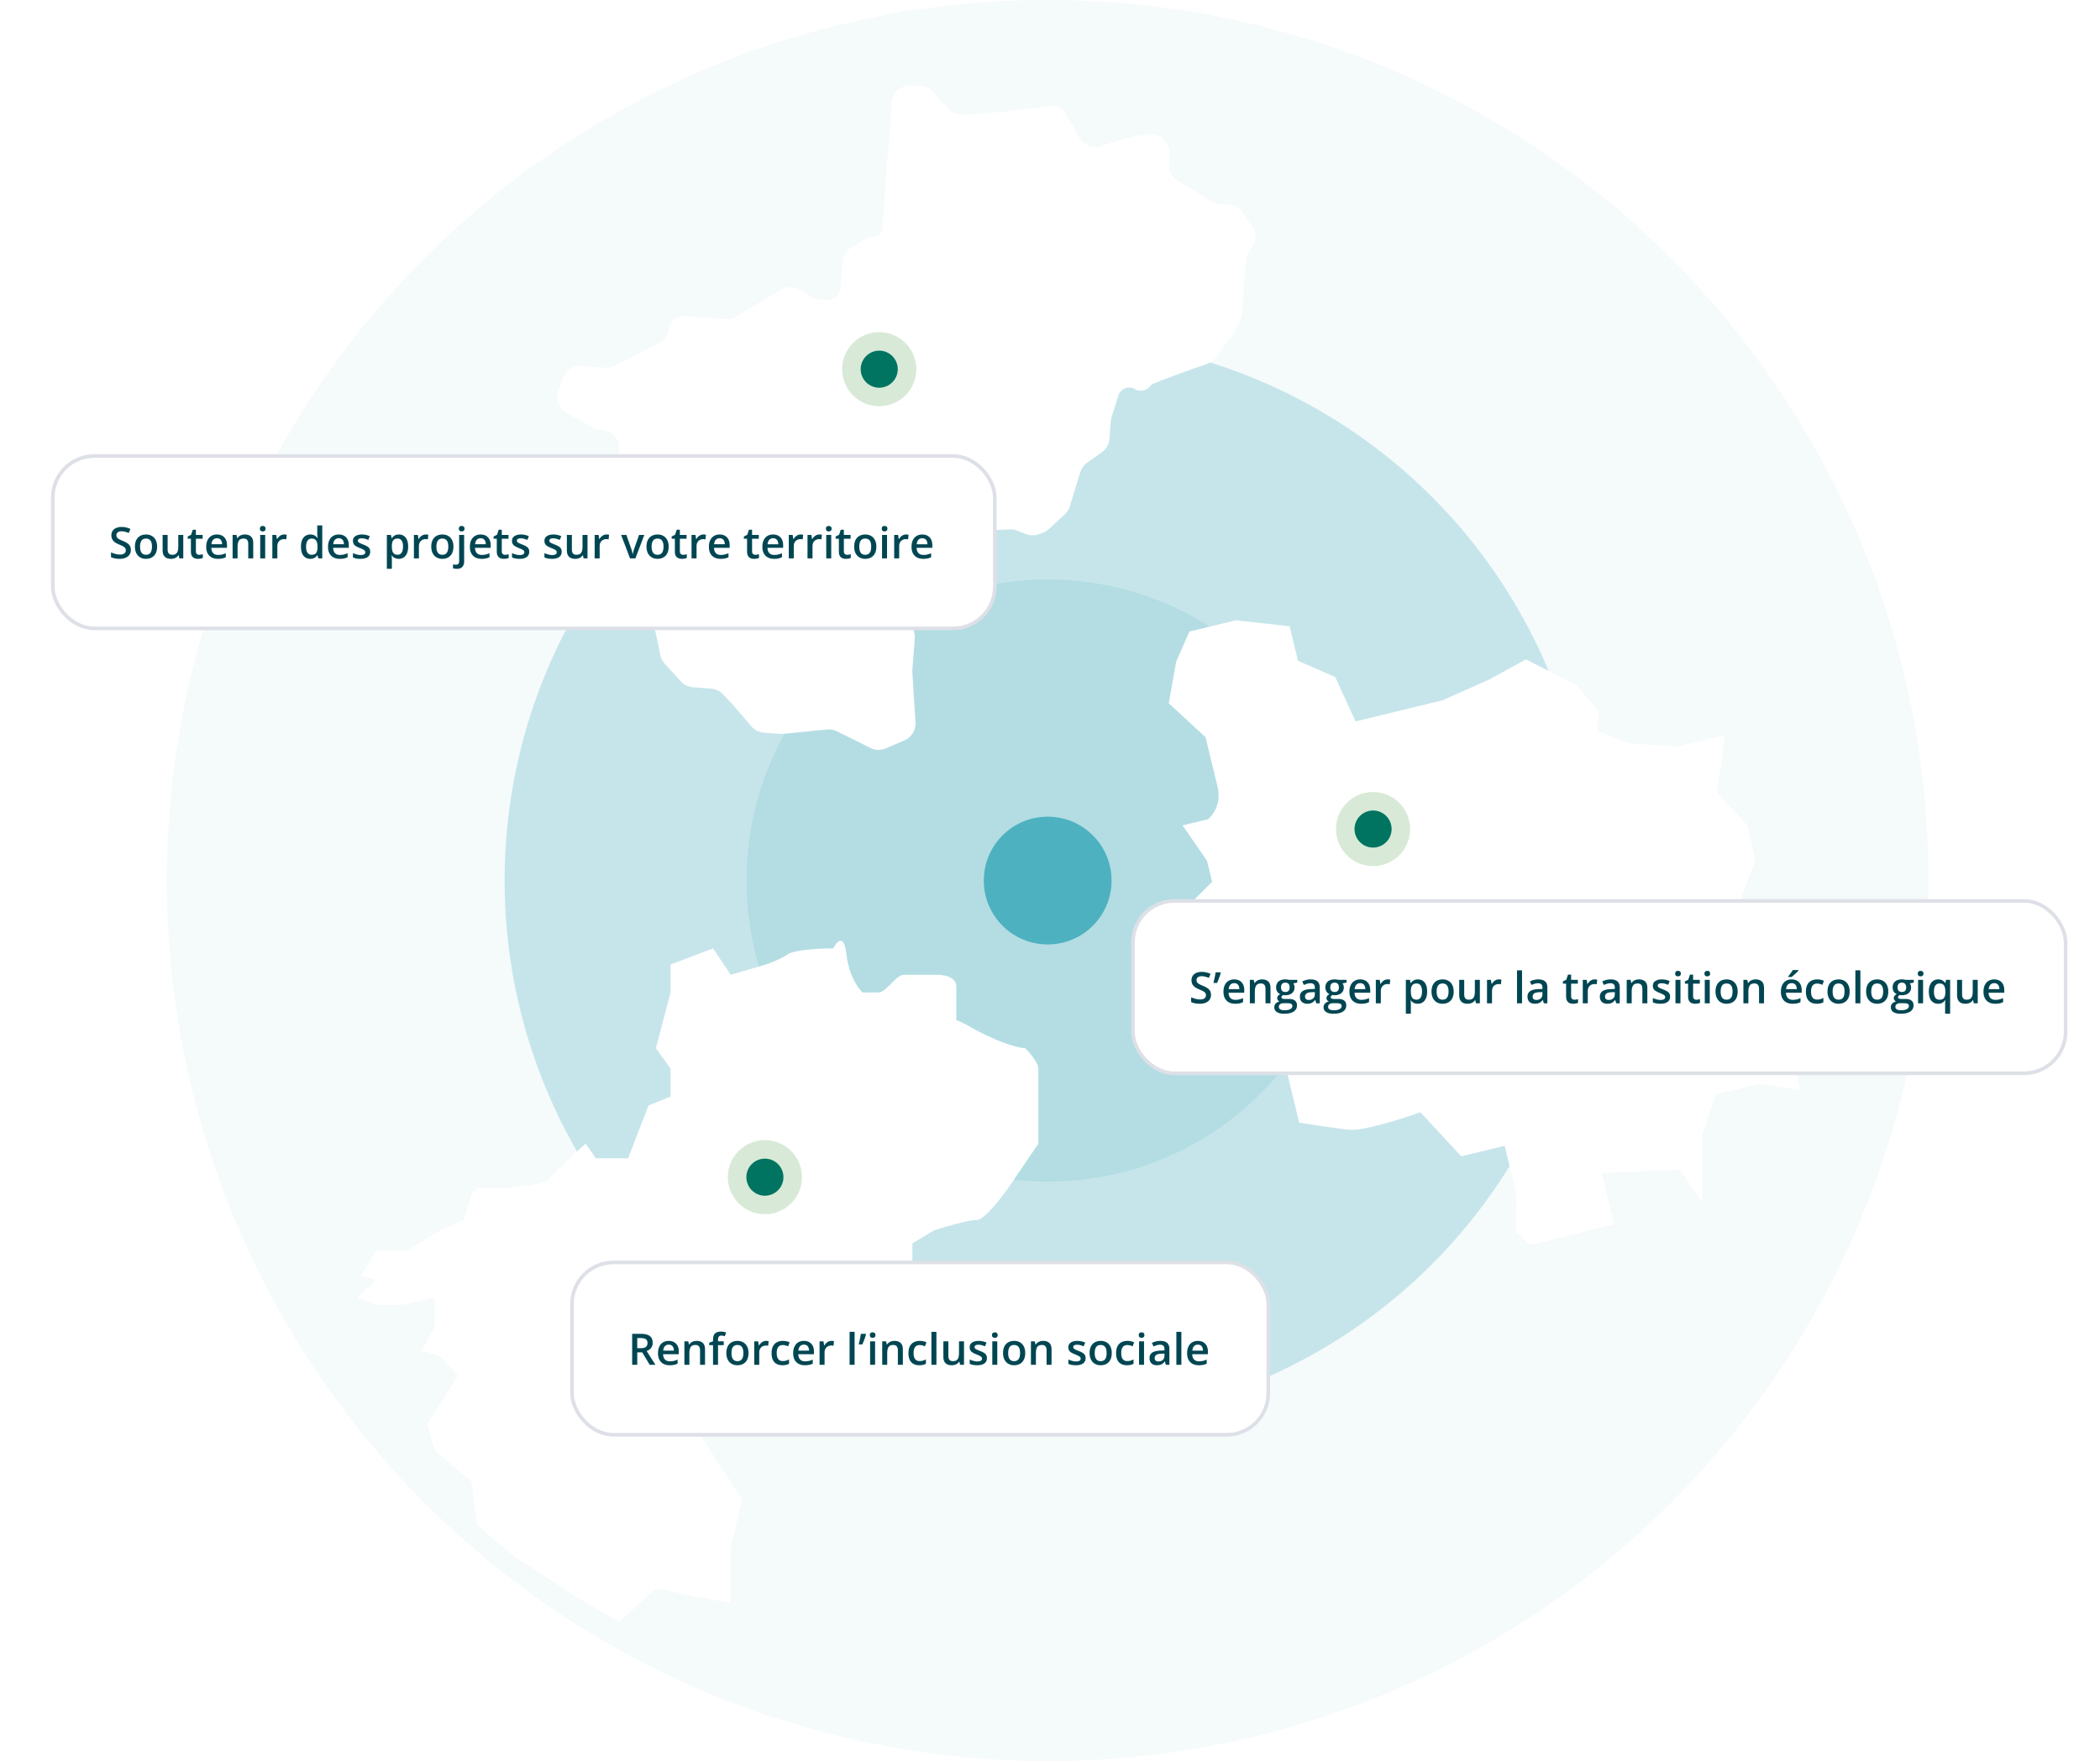<svg xmlns="http://www.w3.org/2000/svg" width="453" height="380" fill="none" viewBox="0 0 453 380">
  <circle cx="226" cy="190" r="190" fill="#0A94A8" opacity=".04"/>
  <circle cx="226" cy="190.002" r="117.15" fill="#0A94A8" opacity=".2"/>
  <circle cx="226" cy="190.002" r="64.974" fill="#6CBFCB" opacity=".2"/>
  <circle cx="226.001" cy="190.001" r="13.783" fill="#0A94A8" opacity=".6"/>
  <g filter="url(#a)">
    <path fill="#fff" d="m181.746 52.513-.423 5.568a2.87 2.87 0 0 1-3.08 2.645l-1.555-.118a4.005 4.005 0 0 1-1.831-.605l-2.265-1.429a4 4 0 0 0-4.197-.043l-9.536 5.74a4 4 0 0 1-2.366.562l-8.817-.67a3.282 3.282 0 0 0-3.52 3.023 3.28 3.28 0 0 1-1.755 2.661l-9.696 5.052a4.003 4.003 0 0 1-2.152.442l-5.078-.386a4 4 0 0 0-4.055 2.601l-.992 2.684a4 4 0 0 0 1.79 4.873l5.458 3.07c.51.287 1.076.459 1.659.503l.534.04a4 4 0 0 1 3.686 4.292l-.119 1.57a3.998 3.998 0 0 0 1.453 3.397l.717.588c.45.369.815.832 1.068 1.357l.91 1.889a4 4 0 0 1-1.888 5.35l-.228.108c-1.787.849-2.689 2.877-2.051 4.75 1.249 3.666 3.063 8.384 4.608 10.595 1.894 2.71 3.583 10.208 4.365 14.54.137.76.477 1.469.997 2.04l3.449 3.791a3.995 3.995 0 0 0 2.656 1.297l3.871.294c.992.076 1.92.518 2.604 1.242l2.195 2.323 3.918 4.562a4.002 4.002 0 0 0 2.732 1.382l3.406.259c.233.018.466.015.698-.008l9.467-.939a3.993 3.993 0 0 1 2.176.4l7.181 3.572a3.998 3.998 0 0 0 3.353.098l3.97-1.696a4 4 0 0 0 2.421-3.929l-.692-11.005.535-7.046a3.988 3.988 0 0 0-.518-2.291l-4.53-7.905a4.057 4.057 0 0 1-.358-.832l-1.508-4.991a4 4 0 0 1 3.489-5.143l6.121-.521c.506-.043.905-.447.944-.952.043-.57.54-.997 1.109-.953l5.968.453 9.745-.437a4 4 0 0 1 1.641.273l1.853.728a4.004 4.004 0 0 0 2.806.045l.781-.279c.506-.18.971-.461 1.366-.824l3.421-3.149a4.003 4.003 0 0 0 1.114-1.769l2.257-7.348a3.997 3.997 0 0 1 1.522-2.097l3.082-2.169a4 4 0 0 0 1.687-2.968l.282-3.708c.023-.302.08-.6.17-.889l1.48-4.74a2.435 2.435 0 0 1 3.575-1.362 2.435 2.435 0 0 0 2.974-.37l.293-.293a2.93 2.93 0 0 1 1.024-.668c2.738-1.056 7.842-2.983 10.278-3.749 3.278-1.03 3.399-2.621 5.525-5.34 2.127-2.717 2.932-4.896 3.077-6.805l.799-10.511c.047-.62.237-1.218.556-1.751l.925-1.545a3.834 3.834 0 0 0-.553-4.655c-.2-.204-.377-.43-.527-.672l-.983-1.594a4 4 0 0 0-3.101-1.888l-2.092-.159a4 4 0 0 1-1.793-.581l-7.184-4.42a4 4 0 0 1-1.892-3.71l.149-1.965a4 4 0 0 0-4.444-4.277l-3.224.37a3.994 3.994 0 0 0-.701.145l-6.543 1.977a4 4 0 0 1-4.755-2.08l-.447-.92-2.055-3.655a4 4 0 0 0-4.012-2.005l-9.597 1.27-8.67.648a4 4 0 0 1-3.261-1.302l-3.226-3.557a4.002 4.002 0 0 0-2.66-1.302l-2.057-.156a4 4 0 0 0-4.292 3.686l-.132 1.737-.411 5.408-.435 5.727-.701 9.225-.385 5.067a1.937 1.937 0 0 1-2.078 1.785 1.936 1.936 0 0 0-1.141.269l-3.392 2.027a4.003 4.003 0 0 0-1.936 3.13Z"/>
  </g>
  <circle cx="189.662" cy="79.66" r="8" fill="#D8EAD7"/>
  <circle cx="189.662" cy="79.66" r="4" fill="#007461"/>
  <rect width="203.195" height="37.195" x="11.39" y="98.39" fill="#fff" rx="8.976"/>
  <rect width="203.195" height="37.195" x="11.39" y="98.39" stroke="#DEE0E7" stroke-width=".78" rx="8.976"/>
  <path fill="#004652" d="M28.226 118.668c0 .397-.098.738-.293 1.025-.192.286-.47.506-.832.658-.36.153-.79.229-1.29.229-.244 0-.477-.014-.7-.041a4.891 4.891 0 0 1-.63-.119 3.463 3.463 0 0 1-.535-.197v-1.033c.27.118.574.227.91.324a3.74 3.74 0 0 0 1.024.142c.284 0 .518-.037.704-.11a.883.883 0 0 0 .421-.32.873.873 0 0 0 .137-.489.794.794 0 0 0-.16-.503 1.458 1.458 0 0 0-.485-.375 8.037 8.037 0 0 0-.805-.371 5.362 5.362 0 0 1-.63-.302 2.55 2.55 0 0 1-.531-.397 1.731 1.731 0 0 1-.37-.54 1.9 1.9 0 0 1-.133-.741c0-.378.09-.701.27-.969.183-.269.439-.474.768-.618a2.92 2.92 0 0 1 1.162-.215c.35 0 .68.037.987.11.311.073.616.177.915.311l-.348.883a6.148 6.148 0 0 0-.8-.27 3.095 3.095 0 0 0-.786-.101 1.48 1.48 0 0 0-.59.105.834.834 0 0 0-.37.298.795.795 0 0 0-.124.448c0 .195.047.36.142.494.097.131.246.251.448.361.204.11.466.232.786.366.37.152.682.312.938.48.259.168.457.369.594.604.137.231.206.523.206.873Zm5.662-.722a3.5 3.5 0 0 1-.165 1.12 2.25 2.25 0 0 1-.48.828c-.21.222-.464.393-.76.512a2.717 2.717 0 0 1-1 .174c-.348 0-.667-.058-.957-.174a2.19 2.19 0 0 1-.754-.512 2.355 2.355 0 0 1-.49-.828 3.337 3.337 0 0 1-.173-1.12c0-.558.096-1.031.288-1.418a2.05 2.05 0 0 1 .832-.892c.36-.204.788-.306 1.285-.306.467 0 .878.102 1.235.306.357.204.636.502.837.892.201.39.302.863.302 1.418Zm-3.673 0c0 .369.045.684.133.946.091.262.232.464.42.604.19.137.434.206.732.206.3 0 .543-.069.732-.206.19-.14.328-.342.416-.604a2.97 2.97 0 0 0 .133-.946 2.88 2.88 0 0 0-.133-.938 1.153 1.153 0 0 0-.416-.59c-.189-.137-.434-.206-.736-.206-.445 0-.77.15-.974.449-.204.298-.307.727-.307 1.285Zm9.32-2.52v5.062h-.845l-.147-.681h-.06a1.456 1.456 0 0 1-.406.434 1.8 1.8 0 0 1-.55.252 2.284 2.284 0 0 1-.635.087c-.38 0-.707-.064-.978-.192a1.361 1.361 0 0 1-.618-.604c-.143-.271-.215-.622-.215-1.052v-3.306h1.08v3.105c0 .393.079.687.237.883.162.195.412.292.75.292.327 0 .586-.067.778-.201.192-.134.328-.332.407-.594.082-.263.123-.584.123-.965v-2.52h1.08Zm3.426 4.285c.14 0 .279-.012.416-.037.137-.027.262-.059.375-.096v.814a2.262 2.262 0 0 1-.462.133 3.147 3.147 0 0 1-.59.055 2.02 2.02 0 0 1-.773-.142 1.135 1.135 0 0 1-.544-.498c-.134-.235-.201-.56-.201-.975v-2.721h-.69v-.48l.74-.379.352-1.084h.677v1.125h1.45v.818h-1.45v2.708c0 .256.064.446.192.571a.696.696 0 0 0 .508.188Zm3.837-4.381c.451 0 .838.093 1.161.279.323.186.572.449.746.791.174.341.26.75.26 1.225v.577h-3.38c.013.491.144.869.394 1.134.253.265.607.398 1.061.398.323 0 .613-.031.869-.092.26-.064.526-.157.8-.279v.874c-.253.119-.51.206-.773.26a4.651 4.651 0 0 1-.942.083c-.497 0-.934-.096-1.312-.288a2.108 2.108 0 0 1-.883-.869c-.21-.384-.315-.862-.315-1.432 0-.567.096-1.048.288-1.445.192-.396.462-.698.81-.905.347-.208.752-.311 1.216-.311Zm0 .809c-.339 0-.613.11-.823.329-.208.22-.33.542-.366.965h2.305a1.77 1.77 0 0 0-.129-.672.976.976 0 0 0-.365-.457c-.162-.11-.37-.165-.622-.165Zm6.018-.809c.57 0 1.014.148 1.33.443.32.293.481.764.481 1.413v3.302h-1.075v-3.1c0-.394-.08-.688-.242-.883-.162-.198-.412-.297-.75-.297-.49 0-.832.151-1.025.453-.188.301-.283.739-.283 1.312v2.515h-1.075v-5.062h.837l.151.686h.06c.11-.177.245-.322.407-.435a1.81 1.81 0 0 1 .548-.26 2.32 2.32 0 0 1 .636-.087Zm4.39.096v5.062h-1.074v-5.062h1.074Zm-.53-1.939c.164 0 .306.044.425.132.122.089.183.241.183.458 0 .213-.061.366-.183.457a.696.696 0 0 1-.425.133.71.71 0 0 1-.435-.133c-.115-.091-.173-.244-.173-.457 0-.217.058-.369.173-.458a.71.71 0 0 1 .435-.132Zm4.637 1.843a3.135 3.135 0 0 1 .54.05l-.101 1.006a1.373 1.373 0 0 0-.238-.041 2.56 2.56 0 0 0-.247-.014c-.192 0-.375.032-.549.096a1.293 1.293 0 0 0-.777.755 1.75 1.75 0 0 0-.114.658v2.648h-1.08v-5.062h.842l.146.892h.05c.101-.18.226-.345.376-.494.149-.15.32-.269.512-.357a1.48 1.48 0 0 1 .64-.137Zm5.611 5.25c-.603 0-1.088-.22-1.454-.659-.363-.442-.544-1.093-.544-1.953 0-.868.184-1.525.553-1.971.372-.445.861-.667 1.468-.667.256 0 .48.035.672.105.192.067.357.158.494.274.14.116.26.246.357.389h.05c-.015-.094-.033-.23-.055-.407a4.949 4.949 0 0 1-.027-.498v-1.821h1.08v7.116h-.842l-.192-.69h-.046a1.717 1.717 0 0 1-.348.398 1.653 1.653 0 0 1-.493.279c-.19.07-.414.105-.673.105Zm.302-.874c.46 0 .785-.132.974-.398.19-.265.287-.663.293-1.193v-.142c0-.567-.092-1.001-.274-1.303-.183-.305-.517-.458-1.002-.458-.387 0-.683.157-.887.471-.201.311-.302.746-.302 1.304s.1.985.302 1.28c.204.293.503.439.896.439Zm5.85-4.376c.45 0 .838.093 1.16.279.324.186.572.449.746.791.174.341.26.75.26 1.225v.577h-3.379c.013.491.144.869.394 1.134.253.265.606.398 1.06.398.324 0 .613-.031.87-.092a4.84 4.84 0 0 0 .8-.279v.874c-.253.119-.51.206-.773.26a4.65 4.65 0 0 1-.942.083c-.497 0-.935-.096-1.313-.288a2.108 2.108 0 0 1-.882-.869c-.21-.384-.316-.862-.316-1.432 0-.567.096-1.048.288-1.445.192-.396.462-.698.81-.905.347-.208.753-.311 1.216-.311Zm0 .809c-.34 0-.614.11-.824.329-.207.22-.33.542-.366.965h2.305a1.77 1.77 0 0 0-.128-.672.976.976 0 0 0-.366-.457c-.162-.11-.369-.165-.622-.165Zm6.781 2.904c0 .332-.08.613-.242.842-.162.228-.398.402-.709.521-.308.116-.686.174-1.134.174-.354 0-.659-.026-.915-.078a3.127 3.127 0 0 1-.718-.229v-.928c.241.113.51.21.81.293.302.082.587.123.855.123.353 0 .608-.055.763-.164a.53.53 0 0 0 .138-.741c-.061-.089-.177-.179-.348-.27a6.71 6.71 0 0 0-.74-.339 6.176 6.176 0 0 1-.81-.384 1.41 1.41 0 0 1-.499-.462c-.112-.183-.169-.416-.169-.699 0-.448.177-.788.53-1.02.357-.235.828-.352 1.414-.352a4.175 4.175 0 0 1 1.692.366l-.338.809a5.008 5.008 0 0 0-.691-.247 2.477 2.477 0 0 0-.7-.101c-.277 0-.49.043-.636.129a.403.403 0 0 0-.214.365c0 .119.035.22.105.302.07.083.19.165.361.247.174.082.415.185.723.307.301.115.562.237.782.365.222.125.393.279.512.462s.178.42.178.709Zm6.192-3.713c.6 0 1.083.219 1.445.658.366.439.55 1.092.55 1.958 0 .573-.086 1.056-.257 1.449-.168.391-.404.686-.709.887a1.874 1.874 0 0 1-1.056.298 2 2 0 0 1-.668-.101 1.658 1.658 0 0 1-.823-.617h-.064c.015.122.029.257.041.407.015.146.023.28.023.402v2.063h-1.08v-7.308h.879l.15.699h.051c.094-.143.209-.275.343-.397.137-.122.302-.218.494-.288.195-.074.422-.11.681-.11Zm-.288.878c-.296 0-.533.059-.713.178a.997.997 0 0 0-.389.526c-.08.235-.122.529-.128.883v.151c0 .375.038.693.114.955.08.26.21.458.389.595.183.134.43.201.74.201a.977.977 0 0 0 .65-.215c.174-.143.304-.347.389-.613.085-.265.128-.577.128-.937 0-.546-.097-.97-.293-1.271-.192-.302-.487-.453-.887-.453Zm6.092-.878a3.135 3.135 0 0 1 .54.05l-.101 1.006a1.373 1.373 0 0 0-.238-.041 2.557 2.557 0 0 0-.247-.014c-.192 0-.375.032-.549.096a1.294 1.294 0 0 0-.777.755 1.748 1.748 0 0 0-.115.658v2.648h-1.079v-5.062h.841l.147.892h.05c.1-.18.226-.345.375-.494.15-.15.32-.269.512-.357.195-.092.409-.137.64-.137Zm5.958 2.616c0 .42-.054.794-.164 1.12-.11.326-.27.602-.48.828-.21.222-.464.393-.76.512-.295.116-.63.174-1.001.174a2.55 2.55 0 0 1-.956-.174 2.188 2.188 0 0 1-.754-.512 2.353 2.353 0 0 1-.49-.828 3.337 3.337 0 0 1-.174-1.12c0-.558.097-1.031.289-1.418a2.05 2.05 0 0 1 .832-.892c.36-.204.788-.306 1.285-.306.466 0 .878.102 1.235.306.356.204.635.502.837.892.2.39.301.863.301 1.418Zm-3.672 0c0 .369.044.684.133.946.091.262.231.464.42.604.19.137.434.206.732.206.299 0 .543-.069.732-.206.189-.14.328-.342.416-.604.088-.262.133-.577.133-.946s-.044-.682-.133-.938a1.153 1.153 0 0 0-.416-.59c-.19-.137-.434-.206-.736-.206-.445 0-.77.15-.974.449-.205.298-.307.727-.307 1.285Zm4.4 4.792a2.74 2.74 0 0 1-.453-.036 2.59 2.59 0 0 1-.361-.078v-.86c.103.031.204.054.301.069.098.015.21.023.334.023a.725.725 0 0 0 .49-.165c.13-.11.196-.319.196-.626v-5.639h1.075v5.735c0 .307-.055.58-.165.818a1.192 1.192 0 0 1-.512.558c-.232.134-.534.201-.905.201Zm.443-8.661c0-.217.058-.369.174-.458a.71.71 0 0 1 .434-.132c.165 0 .307.044.426.132.122.089.183.241.183.458 0 .213-.061.366-.183.457a.697.697 0 0 1-.426.133.71.71 0 0 1-.434-.133c-.116-.091-.174-.244-.174-.457Zm4.697 1.253c.451 0 .838.093 1.161.279.324.186.572.449.746.791.174.341.261.75.261 1.225v.577h-3.38c.012.491.143.869.393 1.134.253.265.607.398 1.061.398.323 0 .613-.031.869-.092.259-.064.526-.157.8-.279v.874c-.253.119-.51.206-.772.26a4.665 4.665 0 0 1-.943.083c-.496 0-.934-.096-1.312-.288a2.112 2.112 0 0 1-.883-.869c-.21-.384-.315-.862-.315-1.432 0-.567.096-1.048.288-1.445.192-.396.462-.698.809-.905.348-.208.753-.311 1.217-.311Zm0 .809c-.339 0-.613.11-.823.329-.208.22-.33.542-.366.965h2.305a1.776 1.776 0 0 0-.128-.672.985.985 0 0 0-.366-.457c-.162-.11-.369-.165-.622-.165Zm5.264 3.572c.14 0 .279-.012.416-.037.137-.027.262-.059.375-.096v.814a2.265 2.265 0 0 1-.462.133 3.15 3.15 0 0 1-.59.055c-.287 0-.544-.048-.773-.142a1.133 1.133 0 0 1-.544-.498c-.134-.235-.201-.56-.201-.975v-2.721h-.691v-.48l.741-.379.352-1.084h.677v1.125h1.45v.818h-1.45v2.708c0 .256.064.446.192.571a.696.696 0 0 0 .508.188Zm5.222-.668c0 .332-.081.613-.242.842-.162.228-.398.402-.709.521-.308.116-.686.174-1.134.174-.354 0-.659-.026-.915-.078a3.135 3.135 0 0 1-.718-.229v-.928c.241.113.511.21.81.293.301.082.586.123.855.123.353 0 .608-.055.763-.164a.529.529 0 0 0 .138-.741c-.061-.089-.177-.179-.348-.27a6.757 6.757 0 0 0-.741-.339 6.144 6.144 0 0 1-.809-.384 1.408 1.408 0 0 1-.499-.462c-.112-.183-.169-.416-.169-.699 0-.448.177-.788.531-1.02.356-.235.827-.352 1.413-.352a4.178 4.178 0 0 1 1.692.366l-.339.809a4.954 4.954 0 0 0-.69-.247 2.48 2.48 0 0 0-.7-.101c-.277 0-.489.043-.636.129a.402.402 0 0 0-.214.365c0 .119.035.22.105.302.07.083.19.165.361.247.174.082.415.185.723.307.301.115.562.237.782.365.222.125.393.279.512.462s.178.42.178.709Zm6.997 0c0 .332-.081.613-.242.842-.162.228-.398.402-.709.521-.308.116-.686.174-1.134.174-.354 0-.659-.026-.915-.078a3.135 3.135 0 0 1-.718-.229v-.928c.241.113.511.21.81.293.301.082.586.123.855.123.353 0 .608-.055.763-.164a.529.529 0 0 0 .138-.741c-.061-.089-.177-.179-.348-.27a6.757 6.757 0 0 0-.741-.339 6.144 6.144 0 0 1-.809-.384 1.408 1.408 0 0 1-.499-.462c-.113-.183-.169-.416-.169-.699 0-.448.177-.788.531-1.02.356-.235.827-.352 1.413-.352.311 0 .603.032.878.096a4.2 4.2 0 0 1 .814.27l-.339.809a5 5 0 0 0-.69-.247 2.48 2.48 0 0 0-.7-.101c-.277 0-.489.043-.636.129a.403.403 0 0 0-.215.365c0 .119.036.22.106.302.07.083.19.165.361.247.174.082.415.185.722.307.302.115.563.237.783.365.222.125.393.279.512.462s.178.42.178.709Zm5.575-3.617v5.062h-.846l-.147-.681h-.059a1.455 1.455 0 0 1-.407.434 1.808 1.808 0 0 1-.549.252 2.283 2.283 0 0 1-.636.087c-.381 0-.707-.064-.978-.192a1.368 1.368 0 0 1-.618-.604c-.143-.271-.215-.622-.215-1.052v-3.306h1.08v3.105c0 .393.079.687.238.883.161.195.411.292.75.292.326 0 .585-.067.777-.201.192-.134.328-.332.407-.594.082-.263.123-.584.123-.965v-2.52h1.08Zm4.106-.096a3.115 3.115 0 0 1 .54.05l-.101 1.006a1.371 1.371 0 0 0-.237-.041 2.572 2.572 0 0 0-.247-.014c-.192 0-.375.032-.549.096a1.292 1.292 0 0 0-.777.755 1.734 1.734 0 0 0-.115.658v2.648h-1.079v-5.062h.841l.147.892h.05c.101-.18.226-.345.375-.494.149-.15.32-.269.512-.357.195-.092.409-.137.64-.137Zm5.068 5.158-1.926-5.062h1.139l1.043 2.972a6.791 6.791 0 0 1 .297 1.167h.036c.022-.156.063-.342.124-.558.061-.22.123-.423.187-.609l1.043-2.972h1.134l-1.925 5.062h-1.152Zm8.327-2.542c0 .42-.055.794-.164 1.12-.11.326-.27.602-.481.828-.21.222-.463.393-.759.512a2.719 2.719 0 0 1-1.001.174 2.55 2.55 0 0 1-.956-.174 2.193 2.193 0 0 1-.755-.512 2.361 2.361 0 0 1-.489-.828 3.334 3.334 0 0 1-.174-1.12c0-.558.096-1.031.288-1.418.196-.39.473-.688.833-.892.359-.204.788-.306 1.285-.306.466 0 .878.102 1.235.306.356.204.635.502.836.892.202.39.302.863.302 1.418Zm-3.672 0c0 .369.044.684.133.946.091.262.231.464.42.604.189.137.433.206.732.206s.543-.069.732-.206c.189-.14.328-.342.416-.604.088-.262.133-.577.133-.946s-.045-.682-.133-.938a1.15 1.15 0 0 0-.416-.59c-.189-.137-.435-.206-.736-.206-.446 0-.77.15-.975.449-.204.298-.306.727-.306 1.285Zm6.791 1.765c.14 0 .279-.012.416-.037.138-.027.263-.059.375-.096v.814a2.265 2.265 0 0 1-.462.133 3.139 3.139 0 0 1-.589.055c-.287 0-.545-.048-.773-.142a1.14 1.14 0 0 1-.545-.498c-.134-.235-.201-.56-.201-.975v-2.721h-.69v-.48l.741-.379.352-1.084h.676v1.125h1.45v.818h-1.45v2.708c0 .256.065.446.193.571a.695.695 0 0 0 .507.188Zm4.386-4.381a3.15 3.15 0 0 1 .539.05l-.1 1.006a1.367 1.367 0 0 0-.238-.041 2.554 2.554 0 0 0-.247-.014c-.192 0-.375.032-.549.096a1.288 1.288 0 0 0-.777.755 1.754 1.754 0 0 0-.114.658v2.648h-1.08v-5.062h.842l.146.892h.05c.101-.18.226-.345.375-.494.15-.15.321-.269.513-.357a1.48 1.48 0 0 1 .64-.137Zm3.494 0c.451 0 .838.093 1.161.279.324.186.572.449.746.791.174.341.26.75.26 1.225v.577h-3.379c.012.491.143.869.393 1.134.253.265.607.398 1.061.398.323 0 .613-.031.869-.092.259-.064.526-.157.8-.279v.874c-.253.119-.51.206-.773.26a4.647 4.647 0 0 1-.942.083c-.497 0-.934-.096-1.312-.288a2.112 2.112 0 0 1-.883-.869c-.21-.384-.315-.862-.315-1.432 0-.567.096-1.048.288-1.445.192-.396.462-.698.809-.905.348-.208.753-.311 1.217-.311Zm0 .809c-.339 0-.613.11-.823.329-.208.22-.33.542-.366.965h2.305a1.776 1.776 0 0 0-.128-.672.985.985 0 0 0-.366-.457c-.162-.11-.369-.165-.622-.165Zm7.696 3.572c.141 0 .279-.012.417-.037.137-.027.262-.059.375-.096v.814a2.265 2.265 0 0 1-.462.133 3.15 3.15 0 0 1-.59.055c-.287 0-.544-.048-.773-.142a1.133 1.133 0 0 1-.544-.498c-.134-.235-.202-.56-.202-.975v-2.721h-.69v-.48l.741-.379.352-1.084h.677v1.125h1.449v.818h-1.449v2.708c0 .256.064.446.192.571a.695.695 0 0 0 .507.188Zm3.837-4.381c.452 0 .839.093 1.162.279.323.186.572.449.745.791.174.341.261.75.261 1.225v.577h-3.38c.013.491.144.869.394 1.134.253.265.606.398 1.061.398.323 0 .612-.031.869-.092a4.84 4.84 0 0 0 .8-.279v.874a3.45 3.45 0 0 1-.773.26 4.647 4.647 0 0 1-.942.083c-.497 0-.935-.096-1.313-.288a2.104 2.104 0 0 1-.882-.869c-.211-.384-.316-.862-.316-1.432 0-.567.096-1.048.288-1.445.192-.396.462-.698.81-.905.347-.208.753-.311 1.216-.311Zm0 .809c-.338 0-.613.11-.823.329-.207.22-.329.542-.366.965h2.305a1.776 1.776 0 0 0-.128-.672.972.972 0 0 0-.366-.457c-.161-.11-.369-.165-.622-.165Zm5.945-.809a3.115 3.115 0 0 1 .54.05l-.101 1.006a1.371 1.371 0 0 0-.237-.041 2.572 2.572 0 0 0-.247-.014c-.192 0-.375.032-.549.096a1.307 1.307 0 0 0-.778.755 1.754 1.754 0 0 0-.114.658v2.648h-1.079v-5.062h.841l.147.892h.05c.101-.18.226-.345.375-.494.149-.15.32-.269.512-.357.195-.092.409-.137.64-.137Zm4.043 0a3.15 3.15 0 0 1 .54.05l-.101 1.006a1.367 1.367 0 0 0-.238-.041 2.537 2.537 0 0 0-.247-.014c-.192 0-.375.032-.548.096a1.294 1.294 0 0 0-.778.755 1.754 1.754 0 0 0-.114.658v2.648h-1.079v-5.062h.841l.146.892h.051a2.2 2.2 0 0 1 .375-.494c.149-.15.32-.269.512-.357a1.48 1.48 0 0 1 .64-.137Zm2.552.096v5.062h-1.075v-5.062h1.075Zm-.531-1.939c.165 0 .307.044.426.132.122.089.183.241.183.458 0 .213-.061.366-.183.457a.697.697 0 0 1-.426.133.71.71 0 0 1-.434-.133c-.116-.091-.174-.244-.174-.457 0-.217.058-.369.174-.458a.71.71 0 0 1 .434-.132Zm3.956 6.224c.14 0 .279-.012.416-.037.138-.027.263-.059.375-.096v.814a2.254 2.254 0 0 1-.461.133c-.19.036-.386.055-.59.055-.287 0-.545-.048-.773-.142a1.14 1.14 0 0 1-.545-.498c-.134-.235-.201-.56-.201-.975v-2.721h-.69v-.48l.741-.379.352-1.084h.677v1.125h1.449v.818h-1.449v2.708c0 .256.064.446.192.571a.695.695 0 0 0 .507.188Zm6.302-1.765a3.5 3.5 0 0 1-.165 1.12 2.23 2.23 0 0 1-.48.828c-.21.222-.463.393-.759.512a2.722 2.722 0 0 1-1.001.174c-.348 0-.667-.058-.956-.174a2.193 2.193 0 0 1-.755-.512 2.361 2.361 0 0 1-.489-.828 3.334 3.334 0 0 1-.174-1.12c0-.558.096-1.031.288-1.418.195-.39.473-.688.833-.892.359-.204.788-.306 1.285-.306.466 0 .878.102 1.234.306.357.204.636.502.837.892.201.39.302.863.302 1.418Zm-3.672 0c0 .369.044.684.132.946.092.262.232.464.421.604.189.137.433.206.732.206s.543-.069.732-.206a1.21 1.21 0 0 0 .416-.604c.088-.262.132-.577.132-.946s-.044-.682-.132-.938a1.156 1.156 0 0 0-.416-.59c-.189-.137-.435-.206-.737-.206-.445 0-.77.15-.974.449-.204.298-.306.727-.306 1.285Zm5.982-2.52v5.062h-1.075v-5.062h1.075Zm-.531-1.939c.165 0 .306.044.425.132.122.089.183.241.183.458 0 .213-.061.366-.183.457a.694.694 0 0 1-.425.133.707.707 0 0 1-.434-.133c-.116-.091-.174-.244-.174-.457 0-.217.058-.369.174-.458a.706.706 0 0 1 .434-.132Zm4.637 1.843a3.115 3.115 0 0 1 .54.05l-.101 1.006a1.367 1.367 0 0 0-.238-.041 2.537 2.537 0 0 0-.247-.014c-.192 0-.375.032-.548.096a1.294 1.294 0 0 0-.778.755 1.754 1.754 0 0 0-.114.658v2.648h-1.079v-5.062h.841l.146.892h.051a2.2 2.2 0 0 1 .375-.494c.149-.15.32-.269.512-.357.195-.092.409-.137.64-.137Zm3.494 0c.451 0 .839.093 1.162.279.323.186.571.449.745.791.174.341.261.75.261 1.225v.577h-3.38c.012.491.144.869.394 1.134.253.265.606.398 1.06.398.324 0 .613-.031.869-.092.26-.064.526-.157.801-.279v.874a3.45 3.45 0 0 1-.773.26 4.647 4.647 0 0 1-.942.083c-.497 0-.935-.096-1.313-.288a2.104 2.104 0 0 1-.882-.869c-.211-.384-.316-.862-.316-1.432 0-.567.096-1.048.288-1.445.192-.396.462-.698.81-.905.347-.208.753-.311 1.216-.311Zm0 .809c-.338 0-.613.11-.823.329-.207.22-.329.542-.366.965h2.305a1.776 1.776 0 0 0-.128-.672.972.972 0 0 0-.366-.457c-.162-.11-.369-.165-.622-.165Z"/>
  <g filter="url(#b)">
    <path fill="#fff" d="m260.054 155.072-7.937-7.324 1.587-8.953 2.863-6.521 10.013-2.434 11.603 1.293 1.809 7.443 8.041 3.529 4.376 9.56 9.367-2.277 9.368-2.276 10.188-4.531 7.848-4.306 10.931 5.568 4.803 5.687-.348 4.197 7.159 2.715 10.075.636 8.076-1.962 2.261-.55-1.77 12.424 6.487 6.991 1.809 7.442-2.871 7.895-1.422 8.227 4.017 2.451 4.069 6.893-1.711 2.814 5.466 2.784 1.337 5.501-3.264 6.276 3.283 3.657.786 3.236-8.862-1.273-9.367 2.276-2.958 8.943.072 14.376-4.794-7.06-16.937.689 2.673 11.002c-6.111 1.599-18.349 4.732-18.412 4.474-.063-.259-1.843-1.952-2.725-2.765l.052-8.237-2.517-10.355-9.367 2.276-8.811-9.51c-3.879 1.399-12.41 4.112-15.505 3.767-3.094-.344-8.378-1.162-10.634-1.528l-1.494-6.148-1.1-4.53-6.856-12.727-.944-3.883-6.985-4.814-3.606-3.578 3.849-9.503-6.601-1.823 4.949-4.972-1.1-4.53-5.275-7.628 5.491-1.335c1.054-.827 2.94-3.387 2.06-7.011l-.708-2.912-1.887-7.766Z"/>
  </g>
  <circle cx="296.19" cy="178.885" r="8" fill="#D8EAD7" transform="rotate(-13.658 296.19 178.885)"/>
  <circle cx="296.191" cy="178.884" r="4" fill="#007461" transform="rotate(-13.658 296.191 178.884)"/>
  <rect width="201.195" height="37.195" x="244.39" y="194.39" fill="#fff" rx="8.976"/>
  <rect width="201.195" height="37.195" x="244.39" y="194.39" stroke="#DEE0E7" stroke-width=".78" rx="8.976"/>
  <path fill="#004652" d="M261.226 214.668c0 .397-.097.738-.293 1.025a1.813 1.813 0 0 1-.832.658c-.36.153-.79.229-1.29.229-.243 0-.477-.014-.699-.041a4.873 4.873 0 0 1-.631-.119 3.447 3.447 0 0 1-.535-.197v-1.033c.271.118.574.227.91.324.335.095.676.142 1.024.142.284 0 .518-.037.704-.11a.882.882 0 0 0 .421-.32.87.87 0 0 0 .137-.489.793.793 0 0 0-.16-.503 1.457 1.457 0 0 0-.485-.375 7.99 7.99 0 0 0-.804-.371 5.4 5.4 0 0 1-.632-.302 2.54 2.54 0 0 1-.53-.397 1.713 1.713 0 0 1-.37-.54 1.89 1.89 0 0 1-.133-.741c0-.378.09-.701.27-.969.183-.269.439-.474.768-.618a2.92 2.92 0 0 1 1.162-.215c.35 0 .679.037.987.11.311.073.616.177.915.311l-.348.883a6.13 6.13 0 0 0-.8-.27 3.092 3.092 0 0 0-.786-.101 1.48 1.48 0 0 0-.59.105.836.836 0 0 0-.371.298.798.798 0 0 0-.123.448c0 .195.047.36.142.494.097.131.246.251.448.361.204.11.466.232.786.366.369.152.682.312.938.48.259.168.457.369.594.604.137.231.206.523.206.873Zm2.04-4.866.068.101c-.055.222-.126.46-.215.713-.085.253-.178.506-.279.759-.1.254-.202.493-.306.718h-.777l.132-.567c.046-.201.09-.402.133-.603a17.738 17.738 0 0 0 .201-1.121h1.043Zm2.968 1.528c.451 0 .838.093 1.161.279.323.186.572.449.746.791.174.341.26.75.26 1.225v.577h-3.379c.012.491.143.869.393 1.134.253.265.607.398 1.061.398.323 0 .613-.031.869-.092.259-.064.526-.157.8-.279v.874c-.253.119-.51.206-.773.26a4.647 4.647 0 0 1-.942.083c-.497 0-.934-.096-1.312-.288a2.112 2.112 0 0 1-.883-.869c-.21-.384-.315-.862-.315-1.432 0-.567.096-1.048.288-1.445.192-.396.462-.698.809-.905.348-.208.753-.311 1.217-.311Zm0 .809c-.339 0-.613.11-.823.329-.208.22-.33.542-.366.965h2.305a1.776 1.776 0 0 0-.128-.672.985.985 0 0 0-.366-.457c-.162-.11-.369-.165-.622-.165Zm6.018-.809c.57 0 1.014.148 1.331.443.32.293.48.764.48 1.413v3.302h-1.075v-3.1c0-.394-.081-.688-.242-.883-.162-.198-.412-.297-.75-.297-.491 0-.832.151-1.024.453-.19.301-.284.739-.284 1.312v2.515h-1.075v-5.062h.837l.151.686h.06a1.45 1.45 0 0 1 .407-.435 1.81 1.81 0 0 1 .548-.26 2.32 2.32 0 0 1 .636-.087Zm4.761 7.408c-.686 0-1.212-.123-1.578-.37a1.183 1.183 0 0 1-.549-1.038c0-.311.098-.575.293-.791.195-.214.474-.362.837-.444a.93.93 0 0 1-.357-.284.706.706 0 0 1-.146-.434c0-.189.053-.351.16-.485.106-.134.266-.263.48-.388a1.395 1.395 0 0 1-.64-.549 1.674 1.674 0 0 1-.238-.901c0-.366.078-.677.233-.933.156-.259.383-.456.681-.59.299-.137.661-.206 1.084-.206.092 0 .191.006.298.018a4.276 4.276 0 0 1 .516.078h1.752v.599l-.86.16a1.494 1.494 0 0 1 .27.878c0 .525-.181.938-.544 1.24-.36.299-.857.448-1.491.448a4.83 4.83 0 0 1-.444-.037.84.84 0 0 0-.251.224.449.449 0 0 0-.087.27c0 .083.029.15.087.201a.58.58 0 0 0 .256.11c.116.025.256.037.421.037h.873c.555 0 .979.117 1.271.352.293.235.439.579.439 1.033 0 .577-.237 1.02-.713 1.331-.476.314-1.16.471-2.053.471Zm.041-.754c.375 0 .69-.037.946-.11.257-.073.45-.178.581-.316a.663.663 0 0 0 .197-.48c0-.164-.041-.291-.124-.379a.664.664 0 0 0-.37-.183 3.1 3.1 0 0 0-.613-.051h-.796c-.198 0-.373.031-.525.092a.809.809 0 0 0-.357.274.739.739 0 0 0-.124.43c0 .232.103.41.307.535.207.125.5.188.878.188Zm.21-3.942c.314 0 .547-.086.7-.256.152-.174.229-.418.229-.732 0-.342-.08-.598-.238-.768-.156-.171-.387-.257-.695-.257-.302 0-.532.087-.691.261-.155.174-.233.432-.233.773 0 .308.078.549.233.723.159.17.39.256.695.256Zm5.483-2.712c.641 0 1.124.142 1.45.425.329.284.494.726.494 1.326v3.407h-.764l-.205-.718h-.037a2.586 2.586 0 0 1-.444.453 1.544 1.544 0 0 1-.53.265 2.498 2.498 0 0 1-.727.092 1.91 1.91 0 0 1-.81-.165 1.282 1.282 0 0 1-.562-.512c-.137-.229-.206-.518-.206-.869 0-.521.194-.913.581-1.175.39-.262.978-.407 1.765-.435l.878-.032v-.265c0-.351-.082-.601-.247-.75-.161-.149-.39-.224-.686-.224-.253 0-.498.037-.736.11-.238.073-.47.163-.695.269l-.348-.759a3.946 3.946 0 0 1 1.829-.443Zm.878 2.739-.653.023c-.537.018-.914.11-1.13.274a.804.804 0 0 0-.325.677c0 .25.075.433.224.549.15.113.346.169.59.169.372 0 .68-.105.924-.315.247-.214.37-.526.37-.938v-.439Zm4.016 4.669c-.686 0-1.212-.123-1.578-.37a1.183 1.183 0 0 1-.549-1.038c0-.311.098-.575.293-.791.195-.214.474-.362.837-.444a.93.93 0 0 1-.357-.284.712.712 0 0 1-.146-.434c0-.189.053-.351.16-.485.106-.134.267-.263.48-.388a1.395 1.395 0 0 1-.64-.549 1.674 1.674 0 0 1-.238-.901c0-.366.078-.677.233-.933.156-.259.383-.456.682-.59.298-.137.66-.206 1.083-.206.092 0 .191.006.298.018a4.276 4.276 0 0 1 .516.078h1.752v.599l-.86.16a1.51 1.51 0 0 1 .27.878c0 .525-.181.938-.544 1.24-.36.299-.857.448-1.491.448a4.86 4.86 0 0 1-.444-.037.84.84 0 0 0-.251.224.449.449 0 0 0-.087.27c0 .083.029.15.087.201a.58.58 0 0 0 .256.11c.116.025.256.037.421.037h.873c.555 0 .979.117 1.271.352.293.235.439.579.439 1.033 0 .577-.237 1.02-.713 1.331-.476.314-1.16.471-2.053.471Zm.041-.754c.375 0 .69-.037.947-.11.256-.073.449-.178.58-.316a.663.663 0 0 0 .197-.48c0-.164-.041-.291-.124-.379a.664.664 0 0 0-.37-.183 3.1 3.1 0 0 0-.613-.051h-.795c-.199 0-.374.031-.526.092a.809.809 0 0 0-.357.274.739.739 0 0 0-.124.43c0 .232.103.41.307.535.207.125.5.188.878.188Zm.21-3.942c.314 0 .548-.086.7-.256.152-.174.229-.418.229-.732 0-.342-.08-.598-.238-.768-.156-.171-.387-.257-.695-.257-.302 0-.532.087-.691.261-.155.174-.233.432-.233.773 0 .308.078.549.233.723.159.17.39.256.695.256Zm5.515-2.712c.452 0 .839.093 1.162.279.323.186.572.449.745.791.174.341.261.75.261 1.225v.577h-3.379c.012.491.143.869.393 1.134.253.265.607.398 1.061.398.323 0 .613-.031.869-.092.259-.064.526-.157.8-.279v.874a3.45 3.45 0 0 1-.773.26 4.647 4.647 0 0 1-.942.083c-.497 0-.934-.096-1.312-.288a2.107 2.107 0 0 1-.883-.869c-.21-.384-.316-.862-.316-1.432 0-.567.096-1.048.289-1.445.192-.396.461-.698.809-.905.348-.208.753-.311 1.216-.311Zm0 .809c-.338 0-.612.11-.823.329-.207.22-.329.542-.366.965h2.305a1.757 1.757 0 0 0-.128-.672.972.972 0 0 0-.366-.457c-.161-.11-.368-.165-.622-.165Zm5.946-.809a3.15 3.15 0 0 1 .539.05l-.1 1.006a1.385 1.385 0 0 0-.238-.041 2.572 2.572 0 0 0-.247-.014c-.192 0-.375.032-.549.096a1.292 1.292 0 0 0-.777.755 1.734 1.734 0 0 0-.115.658v2.648h-1.079v-5.062h.842l.146.892h.05c.101-.18.226-.345.375-.494.15-.15.32-.269.512-.357.195-.092.409-.137.641-.137Zm6.507 0c.601 0 1.083.219 1.445.658.366.439.549 1.092.549 1.958 0 .573-.085 1.056-.256 1.449-.168.391-.404.686-.709.887a1.875 1.875 0 0 1-1.056.298c-.256 0-.479-.034-.668-.101a1.659 1.659 0 0 1-.823-.617h-.064c.015.122.029.257.041.407.015.146.023.28.023.402v2.063h-1.079v-7.308h.878l.151.699h.05c.094-.143.209-.275.343-.397.137-.122.302-.218.494-.288.195-.074.422-.11.681-.11Zm-.288.878c-.296 0-.533.059-.713.178a.995.995 0 0 0-.389.526 2.964 2.964 0 0 0-.128.883v.151c0 .375.038.693.114.955.08.26.209.458.389.595.183.134.43.201.741.201a.977.977 0 0 0 .649-.215c.174-.143.304-.347.389-.613.085-.265.128-.577.128-.937 0-.546-.098-.97-.293-1.271-.192-.302-.487-.453-.887-.453Zm8.008 1.738a3.5 3.5 0 0 1-.165 1.12c-.11.326-.27.602-.48.828-.21.222-.463.393-.759.512-.296.116-.63.174-1.002.174-.347 0-.666-.058-.956-.174a2.189 2.189 0 0 1-.754-.512 2.347 2.347 0 0 1-.489-.828 3.334 3.334 0 0 1-.174-1.12c0-.558.096-1.031.288-1.418a2.05 2.05 0 0 1 .832-.892c.36-.204.788-.306 1.285-.306.467 0 .878.102 1.235.306.357.204.636.502.837.892.201.39.302.863.302 1.418Zm-3.673 0c0 .369.045.684.133.946.092.262.232.464.421.604.189.137.433.206.732.206.298 0 .542-.069.731-.206.189-.14.328-.342.416-.604.089-.262.133-.577.133-.946a2.88 2.88 0 0 0-.133-.938 1.15 1.15 0 0 0-.416-.59c-.189-.137-.434-.206-.736-.206-.445 0-.77.15-.974.449-.204.298-.307.727-.307 1.285Zm9.321-2.52v5.062h-.846l-.147-.681h-.059a1.467 1.467 0 0 1-.407.434 1.808 1.808 0 0 1-.549.252 2.283 2.283 0 0 1-.636.087c-.381 0-.707-.064-.978-.192a1.363 1.363 0 0 1-.618-.604c-.143-.271-.215-.622-.215-1.052v-3.306h1.08v3.105c0 .393.079.687.237.883.162.195.412.292.75.292.327 0 .586-.067.778-.201.192-.134.328-.332.407-.594.082-.263.123-.584.123-.965v-2.52h1.08Zm4.106-.096a3.115 3.115 0 0 1 .54.05l-.101 1.006a1.371 1.371 0 0 0-.237-.041 2.572 2.572 0 0 0-.247-.014c-.192 0-.375.032-.549.096a1.307 1.307 0 0 0-.778.755 1.754 1.754 0 0 0-.114.658v2.648h-1.079v-5.062h.841l.147.892h.05a2.2 2.2 0 0 1 .375-.494c.149-.15.32-.269.512-.357.195-.092.409-.137.64-.137Zm4.99 5.158h-1.08v-7.116h1.08v7.116Zm3.521-5.158c.64 0 1.123.142 1.45.425.329.284.494.726.494 1.326v3.407h-.764l-.206-.718h-.037a2.619 2.619 0 0 1-.443.453 1.549 1.549 0 0 1-.531.265c-.198.061-.44.092-.727.092-.302 0-.571-.055-.809-.165a1.29 1.29 0 0 1-.563-.512c-.137-.229-.205-.518-.205-.869 0-.521.193-.913.58-1.175.391-.262.979-.407 1.766-.435l.878-.032v-.265c0-.351-.083-.601-.247-.75-.162-.149-.391-.224-.686-.224-.253 0-.499.037-.737.11a5.335 5.335 0 0 0-.695.269l-.347-.759a3.936 3.936 0 0 1 1.829-.443Zm.878 2.739-.654.023c-.537.018-.913.11-1.13.274a.806.806 0 0 0-.324.677c0 .25.074.433.224.549.149.113.346.169.59.169.372 0 .68-.105.924-.315.247-.214.37-.526.37-.938v-.439Zm6.887 1.642c.14 0 .279-.012.416-.037.138-.027.263-.059.375-.096v.814a2.246 2.246 0 0 1-.462.133 3.139 3.139 0 0 1-.589.055c-.287 0-.545-.048-.773-.142a1.14 1.14 0 0 1-.545-.498c-.134-.235-.201-.56-.201-.975v-2.721h-.69v-.48l.741-.379.352-1.084h.677v1.125h1.449v.818h-1.449v2.708c0 .256.064.446.192.571a.695.695 0 0 0 .507.188Zm4.386-4.381a3.15 3.15 0 0 1 .54.05l-.101 1.006a1.367 1.367 0 0 0-.238-.041 2.554 2.554 0 0 0-.247-.014c-.192 0-.375.032-.549.096a1.288 1.288 0 0 0-.777.755 1.754 1.754 0 0 0-.114.658v2.648h-1.08v-5.062h.842l.146.892h.05c.101-.18.226-.345.375-.494.15-.15.321-.269.513-.357a1.48 1.48 0 0 1 .64-.137Zm3.462 0c.64 0 1.123.142 1.449.425.33.284.494.726.494 1.326v3.407h-.763l-.206-.718h-.037a2.619 2.619 0 0 1-.443.453c-.153.119-.33.207-.531.265-.198.061-.44.092-.727.092-.302 0-.572-.055-.809-.165a1.284 1.284 0 0 1-.563-.512c-.137-.229-.206-.518-.206-.869 0-.521.194-.913.581-1.175.39-.262.979-.407 1.765-.435l.878-.032v-.265c0-.351-.082-.601-.247-.75-.161-.149-.39-.224-.686-.224-.253 0-.498.037-.736.11a5.28 5.28 0 0 0-.695.269l-.347-.759a3.928 3.928 0 0 1 1.829-.443Zm.878 2.739-.654.023c-.537.018-.913.11-1.13.274a.806.806 0 0 0-.324.677c0 .25.074.433.224.549.149.113.346.169.59.169.372 0 .68-.105.923-.315.247-.214.371-.526.371-.938v-.439Zm5.209-2.739c.57 0 1.013.148 1.33.443.321.293.481.764.481 1.413v3.302h-1.075v-3.1c0-.394-.081-.688-.242-.883-.162-.198-.412-.297-.75-.297-.491 0-.833.151-1.025.453-.189.301-.283.739-.283 1.312v2.515h-1.075v-5.062h.837l.151.686h.059c.11-.177.246-.322.407-.435.165-.116.348-.202.549-.26.204-.058.416-.087.636-.087Zm6.718 3.713c0 .332-.081.613-.243.842-.161.228-.398.402-.709.521-.307.116-.686.174-1.134.174-.353 0-.658-.026-.914-.078a3.12 3.12 0 0 1-.718-.229v-.928c.241.113.51.21.809.293.302.082.587.123.855.123.354 0 .609-.055.764-.164a.528.528 0 0 0 .233-.449.474.474 0 0 0-.096-.292c-.061-.089-.177-.179-.347-.27a6.757 6.757 0 0 0-.741-.339 6.225 6.225 0 0 1-.81-.384 1.413 1.413 0 0 1-.498-.462c-.113-.183-.169-.416-.169-.699 0-.448.177-.788.53-1.02.357-.235.828-.352 1.413-.352a4.156 4.156 0 0 1 1.692.366l-.338.809a5.013 5.013 0 0 0-.691-.247 2.472 2.472 0 0 0-.699-.101c-.278 0-.49.043-.636.129a.403.403 0 0 0-.215.365c0 .119.035.22.105.302.07.083.191.165.362.247.173.082.414.185.722.307.302.115.563.237.782.365.223.125.393.279.512.462s.179.42.179.709Zm2.236-3.617v5.062h-1.075v-5.062h1.075Zm-.531-1.939c.165 0 .307.044.426.132.122.089.183.241.183.458 0 .213-.061.366-.183.457a.697.697 0 0 1-.426.133.71.71 0 0 1-.434-.133c-.116-.091-.174-.244-.174-.457 0-.217.058-.369.174-.458a.71.71 0 0 1 .434-.132Zm3.956 6.224c.14 0 .279-.012.416-.037.138-.027.263-.059.375-.096v.814a2.235 2.235 0 0 1-.461.133c-.19.036-.386.055-.59.055-.287 0-.545-.048-.773-.142a1.133 1.133 0 0 1-.544-.498c-.135-.235-.202-.56-.202-.975v-2.721h-.69v-.48l.741-.379.352-1.084h.677v1.125h1.449v.818h-1.449v2.708c0 .256.064.446.192.571a.695.695 0 0 0 .507.188Zm2.895-4.285v5.062h-1.075v-5.062h1.075Zm-.53-1.939c.164 0 .306.044.425.132.122.089.183.241.183.458 0 .213-.061.366-.183.457a.696.696 0 0 1-.425.133.712.712 0 0 1-.435-.133c-.116-.091-.174-.244-.174-.457 0-.217.058-.369.174-.458a.711.711 0 0 1 .435-.132Zm6.553 4.459a3.5 3.5 0 0 1-.165 1.12c-.109.326-.27.602-.48.828-.21.222-.463.393-.759.512-.296.116-.63.174-1.002.174-.347 0-.666-.058-.955-.174a2.183 2.183 0 0 1-.755-.512 2.361 2.361 0 0 1-.489-.828 3.334 3.334 0 0 1-.174-1.12c0-.558.096-1.031.288-1.418.195-.39.473-.688.832-.892.36-.204.789-.306 1.285-.306.467 0 .879.102 1.235.306.357.204.636.502.837.892.201.39.302.863.302 1.418Zm-3.672 0c0 .369.044.684.132.946.092.262.232.464.421.604.189.137.433.206.732.206s.542-.069.731-.206a1.21 1.21 0 0 0 .417-.604c.088-.262.132-.577.132-.946s-.044-.682-.132-.938a1.158 1.158 0 0 0-.417-.59c-.189-.137-.434-.206-.736-.206-.445 0-.77.15-.974.449-.204.298-.306.727-.306 1.285Zm7.545-2.616c.571 0 1.014.148 1.331.443.32.293.48.764.48 1.413v3.302h-1.074v-3.1c0-.394-.081-.688-.243-.883-.161-.198-.411-.297-.75-.297-.491 0-.832.151-1.024.453-.189.301-.284.739-.284 1.312v2.515h-1.074v-5.062h.837l.15.686h.06c.11-.177.245-.322.407-.435.165-.116.348-.202.549-.26.204-.058.416-.087.635-.087Zm7.766 0c.451 0 .838.093 1.161.279.323.186.572.449.746.791.173.341.26.75.26 1.225v.577h-3.379c.012.491.143.869.393 1.134.253.265.607.398 1.061.398.323 0 .613-.031.869-.092.259-.064.526-.157.8-.279v.874c-.253.119-.51.206-.773.26a4.647 4.647 0 0 1-.942.083c-.497 0-.934-.096-1.312-.288a2.112 2.112 0 0 1-.883-.869c-.21-.384-.315-.862-.315-1.432 0-.567.096-1.048.288-1.445.192-.396.462-.698.809-.905.348-.208.753-.311 1.217-.311Zm0 .809c-.339 0-.613.11-.824.329-.207.22-.329.542-.365.965h2.305a1.776 1.776 0 0 0-.129-.672.977.977 0 0 0-.365-.457c-.162-.11-.369-.165-.622-.165Zm1.495-2.826v.091a4.597 4.597 0 0 1-.297.321c-.125.122-.261.251-.407.388-.147.134-.291.264-.435.389a7.225 7.225 0 0 1-.388.311h-.718v-.119c.1-.116.212-.254.333-.416a12.565 12.565 0 0 0 .673-.965h1.239Zm3.924 7.267c-.479 0-.893-.093-1.244-.279a1.867 1.867 0 0 1-.809-.855c-.19-.385-.284-.872-.284-1.464 0-.616.104-1.119.311-1.509.207-.39.494-.678.86-.864a2.775 2.775 0 0 1 1.266-.279c.302 0 .575.03.819.091.247.058.456.13.627.215l-.321.86a4.727 4.727 0 0 0-.571-.192 2.185 2.185 0 0 0-.563-.078c-.295 0-.542.066-.741.197a1.182 1.182 0 0 0-.439.585c-.094.259-.141.581-.141.965 0 .372.048.686.146.942.098.253.242.445.434.576.193.128.429.192.709.192.278 0 .526-.033.746-.1.219-.067.427-.154.622-.261v.933c-.192.11-.398.191-.618.242a3.377 3.377 0 0 1-.809.083Zm7.097-2.634c0 .42-.054.794-.164 1.12-.11.326-.27.602-.48.828a2.13 2.13 0 0 1-.76.512 2.719 2.719 0 0 1-1.001.174 2.55 2.55 0 0 1-.956-.174 2.189 2.189 0 0 1-.754-.512 2.348 2.348 0 0 1-.49-.828 3.334 3.334 0 0 1-.174-1.12c0-.558.096-1.031.289-1.418a2.05 2.05 0 0 1 .832-.892c.36-.204.788-.306 1.285-.306.466 0 .878.102 1.235.306.356.204.635.502.837.892.201.39.301.863.301 1.418Zm-3.672 0c0 .369.044.684.133.946.091.262.231.464.421.604.189.137.432.206.731.206s.543-.069.732-.206c.189-.14.328-.342.416-.604.089-.262.133-.577.133-.946a2.88 2.88 0 0 0-.133-.938 1.15 1.15 0 0 0-.416-.59c-.189-.137-.435-.206-.736-.206-.445 0-.77.15-.974.449-.205.298-.307.727-.307 1.285Zm5.986 2.542h-1.079v-7.116h1.079v7.116Zm6.019-2.542a3.5 3.5 0 0 1-.165 1.12c-.11.326-.27.602-.48.828-.21.222-.463.393-.759.512-.296.116-.63.174-1.002.174-.347 0-.666-.058-.956-.174a2.189 2.189 0 0 1-.754-.512 2.347 2.347 0 0 1-.489-.828 3.334 3.334 0 0 1-.174-1.12c0-.558.096-1.031.288-1.418a2.05 2.05 0 0 1 .832-.892c.36-.204.788-.306 1.285-.306.467 0 .878.102 1.235.306.357.204.636.502.837.892.201.39.302.863.302 1.418Zm-3.673 0c0 .369.045.684.133.946.092.262.232.464.421.604.189.137.433.206.732.206.298 0 .542-.069.731-.206.189-.14.328-.342.416-.604.089-.262.133-.577.133-.946a2.88 2.88 0 0 0-.133-.938 1.15 1.15 0 0 0-.416-.59c-.189-.137-.434-.206-.736-.206-.445 0-.77.15-.974.449-.204.298-.307.727-.307 1.285Zm6.353 4.792c-.686 0-1.212-.123-1.578-.37a1.183 1.183 0 0 1-.549-1.038c0-.311.098-.575.293-.791.195-.214.474-.362.837-.444a.924.924 0 0 1-.357-.284.706.706 0 0 1-.146-.434c0-.189.053-.351.16-.485.106-.134.266-.263.48-.388a1.395 1.395 0 0 1-.64-.549 1.674 1.674 0 0 1-.238-.901c0-.366.078-.677.233-.933.156-.259.383-.456.681-.59.299-.137.661-.206 1.084-.206.092 0 .191.006.298.018a4.276 4.276 0 0 1 .516.078h1.752v.599l-.86.16a1.494 1.494 0 0 1 .27.878c0 .525-.182.938-.544 1.24-.36.299-.857.448-1.491.448a4.83 4.83 0 0 1-.444-.037.829.829 0 0 0-.251.224.449.449 0 0 0-.087.27c0 .083.029.15.087.201a.58.58 0 0 0 .256.11c.116.025.256.037.421.037h.873c.555 0 .979.117 1.271.352.293.235.439.579.439 1.033 0 .577-.237 1.02-.713 1.331-.476.314-1.16.471-2.053.471Zm.041-.754c.375 0 .69-.037.946-.11.257-.073.45-.178.581-.316a.663.663 0 0 0 .197-.48c0-.164-.041-.291-.124-.379a.664.664 0 0 0-.37-.183 3.1 3.1 0 0 0-.613-.051h-.796c-.198 0-.373.031-.525.092a.809.809 0 0 0-.357.274.732.732 0 0 0-.124.43c0 .232.102.41.307.535.207.125.5.188.878.188Zm.21-3.942c.314 0 .547-.086.7-.256.152-.174.228-.418.228-.732 0-.342-.079-.598-.237-.768-.156-.171-.388-.257-.695-.257-.302 0-.532.087-.691.261-.155.174-.233.432-.233.773 0 .308.078.549.233.723.159.17.39.256.695.256Zm4.573-2.616v5.062h-1.074v-5.062h1.074Zm-.53-1.939c.164 0 .306.044.425.132.122.089.183.241.183.458 0 .213-.061.366-.183.457a.696.696 0 0 1-.425.133.712.712 0 0 1-.435-.133c-.115-.091-.173-.244-.173-.457 0-.217.058-.369.173-.458a.711.711 0 0 1 .435-.132Zm5.286 9.247v-2.15c0-.122.003-.254.01-.398a4.18 4.18 0 0 1 .041-.393h-.055a1.74 1.74 0 0 1-.572.563c-.244.149-.562.224-.956.224-.594 0-1.073-.22-1.436-.659-.362-.442-.544-1.094-.544-1.957 0-.573.084-1.055.252-1.445.167-.39.402-.686.704-.887a1.877 1.877 0 0 1 1.061-.302c.387 0 .701.076.942.228.244.15.439.334.585.554h.037l.119-.686h.892v7.308h-1.08Zm-1.211-3.019c.304 0 .548-.058.731-.173a.983.983 0 0 0 .398-.526c.082-.238.127-.532.133-.883v-.165c0-.573-.093-1.009-.279-1.307-.186-.299-.517-.449-.993-.449-.402 0-.701.157-.896.471-.195.311-.293.744-.293 1.299 0 .561.098.991.293 1.29.198.296.5.443.906.443Zm8.245-4.289v5.062h-.846l-.146-.681h-.06a1.455 1.455 0 0 1-.407.434 1.797 1.797 0 0 1-.549.252 2.281 2.281 0 0 1-.635.087c-.381 0-.708-.064-.979-.192a1.36 1.36 0 0 1-.617-.604c-.144-.271-.215-.622-.215-1.052v-3.306h1.079v3.105c0 .393.079.687.238.883.161.195.411.292.75.292.326 0 .585-.067.777-.201.192-.134.328-.332.407-.594.083-.263.124-.584.124-.965v-2.52h1.079Zm3.558-.096c.451 0 .838.093 1.161.279.324.186.572.449.746.791.174.341.261.75.261 1.225v.577h-3.38c.012.491.143.869.393 1.134.253.265.607.398 1.061.398.323 0 .613-.031.869-.092.259-.064.526-.157.8-.279v.874c-.253.119-.51.206-.772.26a4.661 4.661 0 0 1-.942.083c-.497 0-.935-.096-1.313-.288a2.112 2.112 0 0 1-.883-.869c-.21-.384-.315-.862-.315-1.432 0-.567.096-1.048.288-1.445.192-.396.462-.698.809-.905.348-.208.753-.311 1.217-.311Zm0 .809c-.339 0-.613.11-.823.329-.208.22-.33.542-.366.965h2.305a1.776 1.776 0 0 0-.128-.672.985.985 0 0 0-.366-.457c-.162-.11-.369-.165-.622-.165Z"/>
  <g filter="url(#c)">
    <path fill="#fff" d="m77 276.01 4.11 1.583h5.374l7.27-1.583v6.334l-2.844 5.067 4.11 1.267 3.793 4.117-6.639 10.451 1.58 5.7 7.904 6.651 1.265 9.501 7.903 6.651 13.593 8.867 9.168 5.384 7.903-7.284 9.168 1.9 6.955 1.267v-11.718l2.529-10.768-9.484-14.251v-6.967h10.748c.106-1.267.253-4.118 0-5.384-.252-1.267 6.639-.528 10.117 0h5.058l6.006 3.483 3.478-3.483 3.477-8.551c.527-1.267 1.581-4.054 1.581-5.067 0-1.014 3.793-6.968 5.69-9.818v-5.067l4.742-2.85c2.318-.739 7.397-2.217 9.168-2.217 1.77 0 6.006-5.701 7.903-8.551l5.374-7.918v-16.151c0-1.267-1.897-3.484-2.845-4.434-1.054 0-4.616-.76-10.432-3.8-3.035-1.774-4.215-2.217-4.426-2.217v-7.284c0-2.281-3.162-2.639-4.742-2.534h-6.639c-1.581 0-3.793 3.801-5.374 3.801h-3.477c-.949-.845-2.972-3.674-3.478-8.235-.506-4.56-2.107-2.744-2.845-1.266-2.634 0-8.283.253-9.8 1.266-1.517 1.014-3.794 1.901-4.742 2.217l-7.587 2.217-3.794-5.7-9.167 3.483v6.018l-3.162 12.034 3.162 4.434v6.017l-4.742 1.9-4.426 11.401h-6.955l-2.213-3.167c-2.529 2.323-7.713 7.158-8.219 7.918-.506.76-5.901 1.372-8.536 1.583h-6.638l-1.265 1.584-1.581 5.384-5.058 2.217-7.27 4.433h-6.64l-3.16 5.384 3.16.95L77 276.01Z"/>
  </g>
  <circle cx="165" cy="254" r="8" fill="#D8EAD7"/>
  <circle cx="165" cy="254" r="4" fill="#007461"/>
  <rect width="150.195" height="37.195" x="123.39" y="272.39" fill="#fff" rx="8.976"/>
  <rect width="150.195" height="37.195" x="123.39" y="272.39" stroke="#DEE0E7" stroke-width=".78" rx="8.976"/>
  <path fill="#004652" d="M138.246 287.802c.576 0 1.052.07 1.427.211.378.14.658.353.841.64.186.287.279.651.279 1.093 0 .329-.061.61-.183.841a1.744 1.744 0 0 1-.48.577c-.198.152-.41.274-.636.365l1.898 2.959h-1.239l-1.614-2.68h-1.075v2.68h-1.098v-6.686h1.88Zm-.073.915h-.709v2.186h.759c.509 0 .878-.095 1.107-.284.231-.189.347-.468.347-.837 0-.387-.123-.661-.37-.823-.244-.161-.622-.242-1.134-.242Zm6.082.613c.451 0 .838.093 1.162.279.323.186.571.449.745.791.174.341.261.75.261 1.225v.577h-3.38c.012.491.143.869.393 1.134.254.265.607.398 1.061.398.324 0 .613-.031.869-.092.259-.064.526-.157.801-.279v.874a3.45 3.45 0 0 1-.773.26 4.647 4.647 0 0 1-.942.083c-.497 0-.935-.096-1.313-.288a2.104 2.104 0 0 1-.882-.869c-.211-.384-.316-.862-.316-1.432 0-.567.096-1.048.288-1.445.192-.396.462-.698.81-.905.347-.208.753-.311 1.216-.311Zm0 .809c-.338 0-.613.11-.823.329-.207.22-.329.542-.366.965h2.305a1.776 1.776 0 0 0-.128-.672.972.972 0 0 0-.366-.457c-.162-.11-.369-.165-.622-.165Zm6.018-.809c.57 0 1.014.148 1.331.443.32.293.48.764.48 1.413v3.302h-1.074v-3.1c0-.394-.081-.688-.243-.883-.161-.198-.411-.297-.75-.297-.491 0-.832.151-1.024.453-.189.301-.284.739-.284 1.312v2.515h-1.074v-5.062h.837l.15.686h.06c.11-.177.245-.322.407-.435.165-.116.347-.202.549-.26.204-.058.416-.087.635-.087Zm5.845.914h-1.23v4.244h-1.075v-4.244h-.828v-.516l.828-.316v-.352c0-.43.067-.771.201-1.024.137-.254.333-.435.586-.545a2.27 2.27 0 0 1 .914-.169c.232 0 .444.02.636.06.192.036.354.079.485.128l-.279.814a3.614 3.614 0 0 0-.348-.092 1.797 1.797 0 0 0-.411-.046c-.244 0-.424.077-.54.229-.113.153-.169.375-.169.668v.343h1.23v.818Zm5.346 1.702a3.5 3.5 0 0 1-.165 1.12c-.11.326-.27.602-.48.828-.21.222-.463.393-.759.512-.296.116-.63.174-1.002.174-.347 0-.666-.058-.955-.174a2.183 2.183 0 0 1-.755-.512 2.361 2.361 0 0 1-.489-.828 3.334 3.334 0 0 1-.174-1.12c0-.558.096-1.031.288-1.418.195-.39.473-.688.832-.892.36-.204.788-.306 1.285-.306.467 0 .878.102 1.235.306.357.204.636.502.837.892.201.39.302.863.302 1.418Zm-3.672 0c0 .369.044.684.132.946.092.262.232.464.421.604.189.137.433.206.732.206.298 0 .542-.069.731-.206a1.21 1.21 0 0 0 .417-.604c.088-.262.132-.577.132-.946s-.044-.682-.132-.938a1.158 1.158 0 0 0-.417-.59c-.189-.137-.434-.206-.736-.206-.445 0-.77.15-.974.449-.204.298-.306.727-.306 1.285Zm7.472-2.616a3.115 3.115 0 0 1 .54.05l-.101 1.006a1.367 1.367 0 0 0-.238-.041 2.537 2.537 0 0 0-.247-.014c-.192 0-.375.032-.548.096a1.294 1.294 0 0 0-.778.755 1.754 1.754 0 0 0-.114.658v2.648h-1.079v-5.062h.841l.146.892h.051a2.2 2.2 0 0 1 .375-.494c.149-.15.32-.269.512-.357a1.48 1.48 0 0 1 .64-.137Zm3.517 5.25c-.479 0-.893-.093-1.244-.279a1.867 1.867 0 0 1-.809-.855c-.189-.385-.284-.872-.284-1.464 0-.616.104-1.119.311-1.509.207-.39.494-.678.86-.864a2.776 2.776 0 0 1 1.267-.279c.301 0 .574.03.818.091.247.058.456.13.627.215l-.32.86a4.742 4.742 0 0 0-.572-.192 2.185 2.185 0 0 0-.563-.078c-.295 0-.542.066-.74.197a1.17 1.17 0 0 0-.439.585c-.095.259-.142.581-.142.965 0 .372.049.686.146.942.098.253.242.445.435.576.192.128.428.192.708.192.278 0 .526-.033.746-.1.219-.067.427-.154.622-.261v.933c-.192.11-.398.191-.618.242a3.377 3.377 0 0 1-.809.083Zm4.633-5.25c.451 0 .838.093 1.161.279.323.186.572.449.746.791.173.341.26.75.26 1.225v.577h-3.379c.012.491.143.869.393 1.134.253.265.607.398 1.061.398.323 0 .613-.031.869-.092.259-.064.526-.157.8-.279v.874c-.253.119-.51.206-.773.26a4.647 4.647 0 0 1-.942.083c-.497 0-.934-.096-1.312-.288a2.112 2.112 0 0 1-.883-.869c-.21-.384-.315-.862-.315-1.432 0-.567.096-1.048.288-1.445.192-.396.462-.698.809-.905.348-.208.753-.311 1.217-.311Zm0 .809c-.339 0-.613.11-.824.329-.207.22-.329.542-.365.965h2.304a1.757 1.757 0 0 0-.128-.672.977.977 0 0 0-.365-.457c-.162-.11-.369-.165-.622-.165Zm5.945-.809a3.15 3.15 0 0 1 .539.05l-.1 1.006a1.385 1.385 0 0 0-.238-.041 2.572 2.572 0 0 0-.247-.014c-.192 0-.375.032-.549.096a1.292 1.292 0 0 0-.777.755 1.753 1.753 0 0 0-.115.658v2.648h-1.079v-5.062h.842l.146.892h.05c.101-.18.226-.345.375-.494.15-.15.32-.269.512-.357.196-.092.409-.137.641-.137Zm4.989 5.158h-1.079v-7.116h1.079v7.116Zm2.396-6.686.069.101c-.055.222-.127.46-.215.713a15.364 15.364 0 0 1-.585 1.477h-.778l.133-.567c.046-.201.09-.402.132-.603a20.855 20.855 0 0 0 .202-1.121h1.042Zm2.026 1.624v5.062h-1.074v-5.062h1.074Zm-.53-1.939c.164 0 .306.044.425.132.122.089.183.241.183.458 0 .213-.061.366-.183.457a.696.696 0 0 1-.425.133.712.712 0 0 1-.435-.133c-.116-.091-.173-.244-.173-.457 0-.217.057-.369.173-.458a.711.711 0 0 1 .435-.132Zm4.71 1.843c.57 0 1.014.148 1.331.443.32.293.48.764.48 1.413v3.302h-1.075v-3.1c0-.394-.08-.688-.242-.883-.162-.198-.412-.297-.75-.297-.491 0-.832.151-1.024.453-.189.301-.284.739-.284 1.312v2.515h-1.075v-5.062h.837l.151.686h.06a1.45 1.45 0 0 1 .407-.435 1.81 1.81 0 0 1 .548-.26c.205-.058.417-.087.636-.087Zm5.355 5.25c-.478 0-.893-.093-1.244-.279a1.872 1.872 0 0 1-.809-.855c-.189-.385-.284-.872-.284-1.464 0-.616.104-1.119.311-1.509.208-.39.494-.678.86-.864a2.776 2.776 0 0 1 1.267-.279c.302 0 .575.03.819.091.247.058.455.13.626.215l-.32.86a4.742 4.742 0 0 0-.572-.192 2.178 2.178 0 0 0-.562-.078c-.296 0-.543.066-.741.197a1.176 1.176 0 0 0-.439.585c-.095.259-.142.581-.142.965 0 .372.049.686.147.942.097.253.242.445.434.576.192.128.428.192.709.192.277 0 .526-.033.745-.1.22-.067.427-.154.622-.261v.933c-.192.11-.398.191-.617.242-.22.055-.49.083-.81.083Zm3.695-.092h-1.079v-7.116H202v7.116Zm5.95-5.062v5.062h-.846l-.146-.681h-.06a1.442 1.442 0 0 1-.407.434 1.792 1.792 0 0 1-.548.252 2.293 2.293 0 0 1-.636.087c-.381 0-.707-.064-.979-.192a1.36 1.36 0 0 1-.617-.604c-.143-.271-.215-.622-.215-1.052v-3.306h1.079v3.105c0 .393.079.687.238.883.162.195.412.292.75.292.326 0 .585-.067.777-.201.192-.134.328-.332.407-.594.083-.263.124-.584.124-.965v-2.52h1.079Zm4.944 3.617c0 .332-.081.613-.243.842-.161.228-.397.402-.708.521-.308.116-.686.174-1.135.174-.353 0-.658-.026-.914-.078a3.12 3.12 0 0 1-.718-.229v-.928c.241.113.51.21.809.293.302.082.587.123.855.123.354 0 .609-.055.764-.164a.528.528 0 0 0 .233-.449.474.474 0 0 0-.096-.292c-.061-.089-.176-.179-.347-.27a6.757 6.757 0 0 0-.741-.339 6.225 6.225 0 0 1-.81-.384 1.413 1.413 0 0 1-.498-.462c-.113-.183-.169-.416-.169-.699 0-.448.177-.788.53-1.02.357-.235.828-.352 1.413-.352a4.156 4.156 0 0 1 1.692.366l-.338.809a5.013 5.013 0 0 0-.691-.247 2.467 2.467 0 0 0-.699-.101c-.278 0-.49.043-.636.129a.403.403 0 0 0-.215.365c0 .119.035.22.105.302.07.083.191.165.362.247.173.082.414.185.722.307.302.115.563.237.782.365.223.125.394.279.512.462.119.183.179.42.179.709Zm2.236-3.617v5.062h-1.075v-5.062h1.075Zm-.53-1.939c.164 0 .306.044.425.132.122.089.183.241.183.458 0 .213-.061.366-.183.457a.696.696 0 0 1-.425.133.712.712 0 0 1-.435-.133c-.116-.091-.174-.244-.174-.457 0-.217.058-.369.174-.458a.711.711 0 0 1 .435-.132Zm6.553 4.459a3.5 3.5 0 0 1-.165 1.12c-.109.326-.27.602-.48.828-.21.222-.463.393-.759.512-.296.116-.63.174-1.002.174-.347 0-.666-.058-.955-.174a2.183 2.183 0 0 1-.755-.512 2.361 2.361 0 0 1-.489-.828 3.334 3.334 0 0 1-.174-1.12c0-.558.096-1.031.288-1.418.195-.39.473-.688.832-.892.36-.204.788-.306 1.285-.306.467 0 .878.102 1.235.306.357.204.636.502.837.892.201.39.302.863.302 1.418Zm-3.672 0c0 .369.044.684.132.946.092.262.232.464.421.604.189.137.433.206.732.206.298 0 .542-.069.731-.206a1.21 1.21 0 0 0 .417-.604c.088-.262.132-.577.132-.946s-.044-.682-.132-.938a1.158 1.158 0 0 0-.417-.59c-.189-.137-.434-.206-.736-.206-.445 0-.77.15-.974.449-.204.298-.306.727-.306 1.285Zm7.545-2.616c.571 0 1.014.148 1.331.443.32.293.48.764.48 1.413v3.302h-1.074v-3.1c0-.394-.081-.688-.243-.883-.161-.198-.411-.297-.75-.297-.491 0-.832.151-1.024.453-.189.301-.284.739-.284 1.312v2.515h-1.074v-5.062h.837l.15.686h.06c.11-.177.245-.322.407-.435.165-.116.347-.202.549-.26.204-.058.416-.087.635-.087Zm9.151 3.713c0 .332-.08.613-.242.842-.162.228-.398.402-.709.521-.308.116-.686.174-1.134.174-.354 0-.659-.026-.915-.078a3.135 3.135 0 0 1-.718-.229v-.928c.241.113.511.21.81.293.302.082.587.123.855.123.354 0 .608-.055.764-.164a.53.53 0 0 0 .137-.741c-.061-.089-.177-.179-.348-.27a6.583 6.583 0 0 0-.741-.339 6.206 6.206 0 0 1-.809-.384 1.396 1.396 0 0 1-.498-.462c-.113-.183-.17-.416-.17-.699 0-.448.177-.788.531-1.02.357-.235.828-.352 1.413-.352a4.178 4.178 0 0 1 1.692.366l-.338.809a5.013 5.013 0 0 0-.691-.247 2.48 2.48 0 0 0-.7-.101c-.277 0-.489.043-.635.129a.401.401 0 0 0-.215.365c0 .119.035.22.105.302.07.083.19.165.361.247.174.082.415.185.723.307.302.115.562.237.782.365.222.125.393.279.512.462s.178.42.178.709Zm5.644-1.097a3.5 3.5 0 0 1-.165 1.12c-.11.326-.27.602-.48.828a2.136 2.136 0 0 1-.759.512c-.296.116-.63.174-1.002.174-.347 0-.666-.058-.956-.174a2.189 2.189 0 0 1-.754-.512 2.348 2.348 0 0 1-.49-.828 3.36 3.36 0 0 1-.173-1.12c0-.558.096-1.031.288-1.418a2.05 2.05 0 0 1 .832-.892c.36-.204.788-.306 1.285-.306.467 0 .878.102 1.235.306.357.204.636.502.837.892.201.39.302.863.302 1.418Zm-3.673 0c0 .369.045.684.133.946.091.262.232.464.421.604.189.137.433.206.731.206.299 0 .543-.069.732-.206.189-.14.328-.342.416-.604.089-.262.133-.577.133-.946a2.88 2.88 0 0 0-.133-.938 1.15 1.15 0 0 0-.416-.59c-.189-.137-.434-.206-.736-.206-.445 0-.77.15-.974.449-.205.298-.307.727-.307 1.285Zm6.947 2.634c-.479 0-.893-.093-1.244-.279a1.867 1.867 0 0 1-.809-.855c-.189-.385-.284-.872-.284-1.464 0-.616.104-1.119.311-1.509.207-.39.494-.678.86-.864a2.776 2.776 0 0 1 1.267-.279c.301 0 .574.03.818.091.247.058.456.13.627.215l-.32.86a4.742 4.742 0 0 0-.572-.192 2.185 2.185 0 0 0-.563-.078c-.295 0-.542.066-.74.197a1.17 1.17 0 0 0-.439.585c-.095.259-.142.581-.142.965 0 .372.049.686.146.942.098.253.243.445.435.576.192.128.428.192.708.192.278 0 .526-.033.746-.1.219-.067.427-.154.622-.261v.933c-.192.11-.398.191-.618.242a3.377 3.377 0 0 1-.809.083Zm3.691-5.154v5.062h-1.075v-5.062h1.075Zm-.531-1.939c.165 0 .306.044.425.132.122.089.183.241.183.458 0 .213-.061.366-.183.457a.694.694 0 0 1-.425.133.707.707 0 0 1-.434-.133c-.116-.091-.174-.244-.174-.457 0-.217.058-.369.174-.458a.706.706 0 0 1 .434-.132Zm4.056 1.843c.641 0 1.124.142 1.45.425.329.284.494.726.494 1.326v3.407h-.764l-.205-.718h-.037a2.586 2.586 0 0 1-.444.453 1.544 1.544 0 0 1-.53.265 2.498 2.498 0 0 1-.727.092 1.91 1.91 0 0 1-.81-.165 1.282 1.282 0 0 1-.562-.512c-.137-.229-.206-.518-.206-.869 0-.521.194-.913.581-1.175.39-.262.978-.407 1.765-.435l.878-.032v-.265c0-.351-.082-.601-.247-.75-.161-.149-.39-.224-.686-.224-.253 0-.498.037-.736.11-.238.073-.47.163-.695.269l-.348-.759a3.946 3.946 0 0 1 1.829-.443Zm.878 2.739-.653.023c-.537.018-.914.11-1.13.274a.804.804 0 0 0-.325.677c0 .25.075.433.224.549.15.113.346.169.59.169.372 0 .68-.105.924-.315.247-.214.37-.526.37-.938v-.439Zm3.65 2.419h-1.079v-7.116h1.079v7.116Zm3.553-5.158c.451 0 .839.093 1.162.279.323.186.571.449.745.791.174.341.261.75.261 1.225v.577h-3.38c.013.491.144.869.394 1.134.253.265.606.398 1.061.398.323 0 .612-.031.869-.092a4.84 4.84 0 0 0 .8-.279v.874a3.45 3.45 0 0 1-.773.26 4.647 4.647 0 0 1-.942.083c-.497 0-.935-.096-1.313-.288a2.104 2.104 0 0 1-.882-.869c-.211-.384-.316-.862-.316-1.432 0-.567.096-1.048.288-1.445.192-.396.462-.698.81-.905.347-.208.753-.311 1.216-.311Zm0 .809c-.338 0-.613.11-.823.329-.207.22-.329.542-.366.965h2.305a1.776 1.776 0 0 0-.128-.672.972.972 0 0 0-.366-.457c-.161-.11-.369-.165-.622-.165Z"/>
  <defs>
    <filter id="a" width="182.643" height="175.355" x="104.18" y="2.441" color-interpolation-filters="sRGB" filterUnits="userSpaceOnUse">
      <feFlood flood-opacity="0" result="BackgroundImageFix"/>
      <feColorMatrix in="SourceAlpha" result="hardAlpha" values="0 0 0 0 0 0 0 0 0 0 0 0 0 0 0 0 0 0 127 0"/>
      <feOffset dy="4"/>
      <feGaussianBlur stdDeviation="8"/>
      <feComposite in2="hardAlpha" operator="out"/>
      <feColorMatrix values="0 0 0 0 0.757 0 0 0 0 0.788 0 0 0 0 0.839 0 0 0 0.35 0"/>
      <feBlend in2="BackgroundImageFix" result="effect1_dropShadow_1811_50997"/>
      <feBlend in="SourceGraphic" in2="effect1_dropShadow_1811_50997" result="shape"/>
    </filter>
    <filter id="b" width="168.236" height="166.758" x="236.117" y="117.84" color-interpolation-filters="sRGB" filterUnits="userSpaceOnUse">
      <feFlood flood-opacity="0" result="BackgroundImageFix"/>
      <feColorMatrix in="SourceAlpha" result="hardAlpha" values="0 0 0 0 0 0 0 0 0 0 0 0 0 0 0 0 0 0 127 0"/>
      <feOffset dy="4"/>
      <feGaussianBlur stdDeviation="8"/>
      <feComposite in2="hardAlpha" operator="out"/>
      <feColorMatrix values="0 0 0 0 0.757 0 0 0 0 0.788 0 0 0 0 0.839 0 0 0 0.35 0"/>
      <feBlend in2="BackgroundImageFix" result="effect1_dropShadow_1811_50997"/>
      <feBlend in="SourceGraphic" in2="effect1_dropShadow_1811_50997" result="shape"/>
    </filter>
    <filter id="c" width="179" height="179" x="61" y="187" color-interpolation-filters="sRGB" filterUnits="userSpaceOnUse">
      <feFlood flood-opacity="0" result="BackgroundImageFix"/>
      <feColorMatrix in="SourceAlpha" result="hardAlpha" values="0 0 0 0 0 0 0 0 0 0 0 0 0 0 0 0 0 0 127 0"/>
      <feOffset dy="4"/>
      <feGaussianBlur stdDeviation="8"/>
      <feComposite in2="hardAlpha" operator="out"/>
      <feColorMatrix values="0 0 0 0 0.757 0 0 0 0 0.788 0 0 0 0 0.839 0 0 0 0.35 0"/>
      <feBlend in2="BackgroundImageFix" result="effect1_dropShadow_1811_50997"/>
      <feBlend in="SourceGraphic" in2="effect1_dropShadow_1811_50997" result="shape"/>
    </filter>
  </defs>
</svg>
